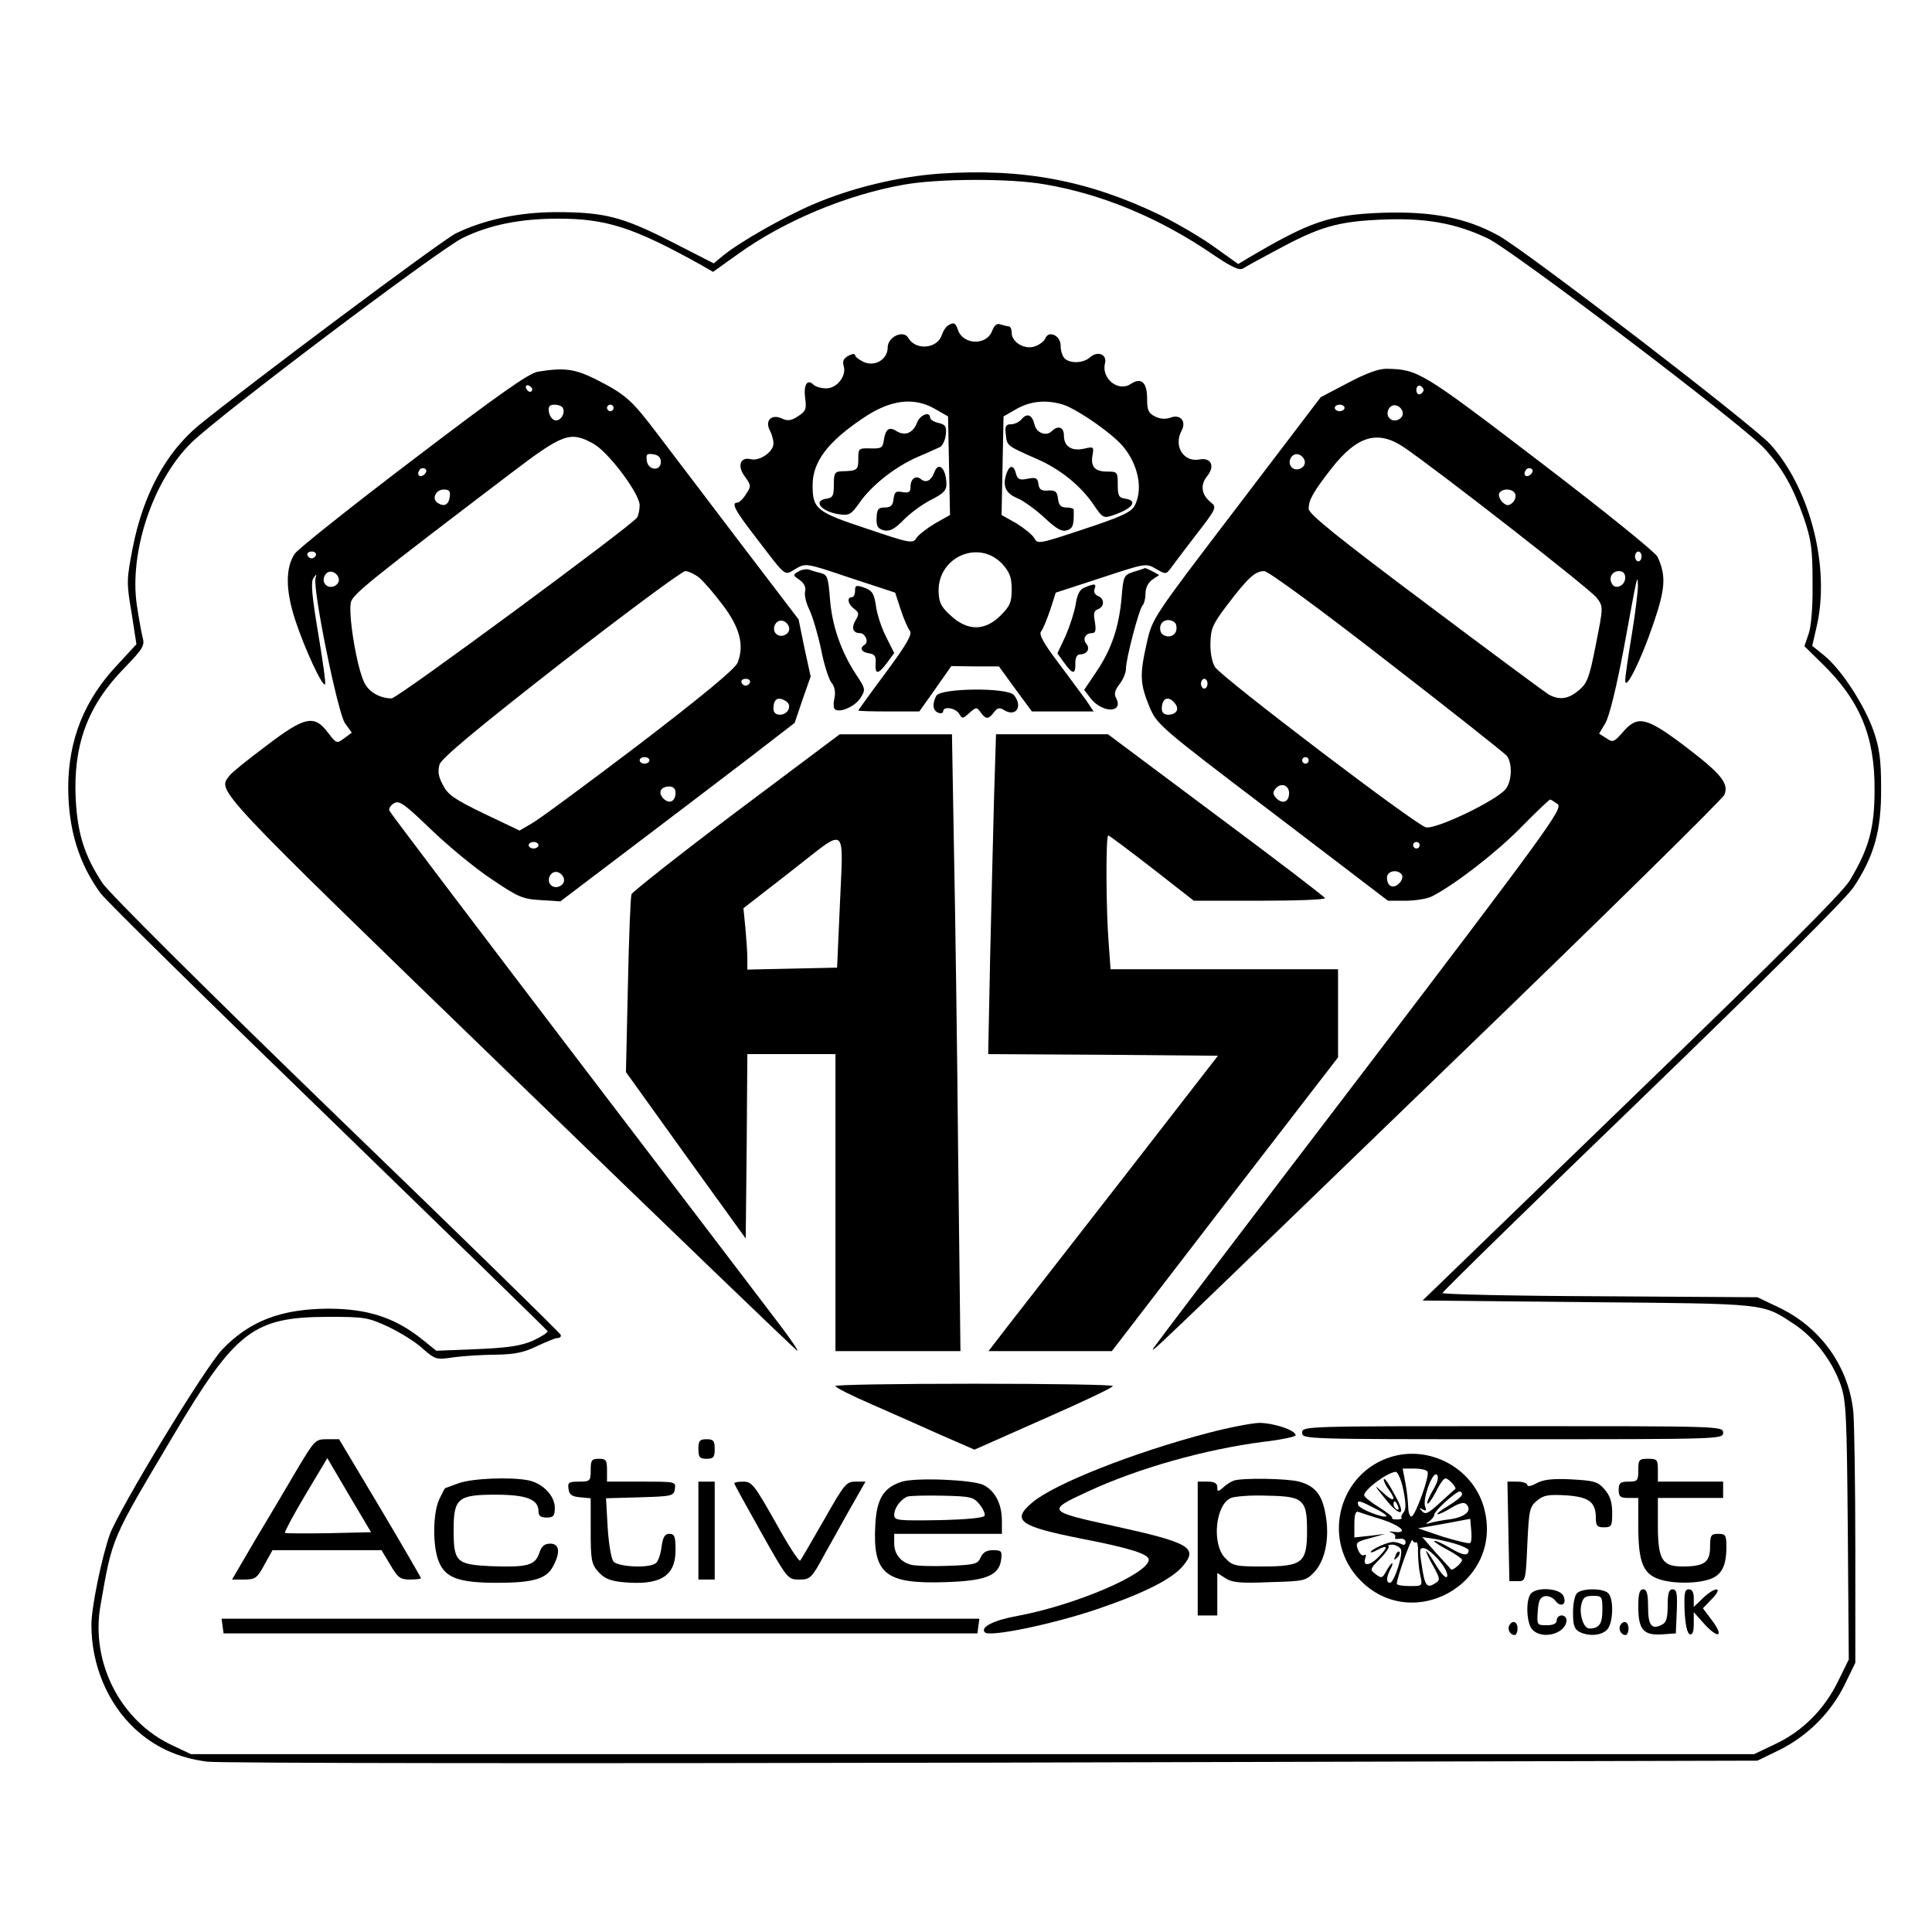<?xml version="1.0" standalone="no"?>
<!DOCTYPE svg PUBLIC "-//W3C//DTD SVG 20010904//EN"
 "http://www.w3.org/TR/2001/REC-SVG-20010904/DTD/svg10.dtd">
<svg version="1.0" xmlns="http://www.w3.org/2000/svg"
 width="592pt" height="592pt" viewBox="0 0 592 592"
 preserveAspectRatio="xMidYMid meet">
<g transform="translate(0,592) scale(0.1,-0.1)"
fill="#000000" stroke="none">
<path d="M2880 5388 c-126 -9 -269 -43 -388 -94 -91 -39 -226 -116 -276 -157
l-29 -24 -131 67 c-149 76 -205 90 -351 90 -114 0 -221 -23 -308 -65 -43 -21
-646 -472 -790 -590 -99 -83 -168 -210 -200 -372 -19 -98 -20 -107 -4 -200
l15 -97 -59 -64 c-101 -107 -149 -229 -150 -373 0 -129 32 -234 99 -326 17
-23 331 -332 699 -688 367 -356 669 -650 671 -654 1 -4 -19 -17 -45 -29 -37
-16 -76 -22 -172 -26 l-124 -5 -41 33 c-84 68 -168 96 -291 96 -143 -1 -239
-37 -323 -124 -53 -54 -318 -491 -346 -569 -25 -72 -56 -223 -56 -276 0 -122
49 -239 132 -317 62 -58 135 -91 223 -102 40 -5 1082 -6 2410 -3 l2340 6 68
33 c86 43 157 114 199 199 l33 68 0 350 c0 193 -3 380 -6 418 -14 139 -100
260 -229 321 l-65 31 -482 3 c-266 1 -483 6 -483 10 0 4 275 273 611 597 388
375 625 611 649 647 63 95 85 174 84 303 0 88 -5 123 -23 175 -28 80 -100 190
-151 231 l-37 30 13 57 c43 180 -18 423 -141 560 -53 59 -747 592 -833 640
-100 55 -204 75 -357 70 -162 -6 -221 -27 -411 -139 l-30 -18 -70 50 c-38 28
-114 73 -169 100 -220 106 -420 144 -675 127z m322 -33 c176 -30 350 -103 509
-211 65 -44 87 -54 99 -46 9 6 55 31 102 56 131 71 186 87 319 93 135 6 227
-10 327 -57 76 -36 793 -580 850 -646 56 -62 86 -117 119 -210 23 -68 27 -95
27 -199 1 -75 -4 -134 -12 -157 l-13 -38 54 -53 c116 -113 162 -223 161 -387
0 -117 -17 -180 -76 -278 -23 -38 -220 -234 -671 -670 l-638 -617 508 -5 c554
-5 532 -3 630 -67 62 -41 117 -112 143 -186 17 -49 19 -92 22 -448 l3 -394
-33 -67 c-42 -86 -109 -153 -192 -192 l-65 -31 -2395 0 -2395 0 -57 27 c-159
74 -251 254 -220 429 37 212 32 198 220 515 194 327 247 368 477 369 114 0
123 -2 186 -31 37 -18 84 -47 105 -67 38 -33 41 -34 94 -26 30 4 89 8 130 8
58 1 86 7 125 26 28 13 56 25 63 25 8 0 12 4 10 10 -1 5 -310 307 -686 670
-405 392 -697 683 -718 714 -55 84 -76 149 -82 257 -8 166 36 286 148 401 59
61 64 70 57 95 -4 16 -12 61 -18 101 -23 163 51 382 168 496 88 86 759 592
831 627 82 40 176 59 292 59 149 0 231 -27 435 -140 l40 -23 77 55 c139 100
331 181 507 212 103 19 328 20 433 1z"/>
<path d="M2904 4922 c-6 -4 -14 -16 -18 -28 -13 -43 -81 -49 -103 -9 -15 25
-63 3 -63 -30 0 -36 -39 -60 -74 -44 -14 7 -26 16 -26 21 0 5 -9 4 -20 -2 -15
-8 -19 -17 -15 -31 10 -30 -20 -69 -53 -69 -16 0 -33 5 -39 11 -19 19 -31 1
-26 -40 5 -34 2 -41 -21 -56 -21 -14 -32 -16 -51 -7 -31 14 -52 -7 -36 -37 6
-11 11 -29 11 -40 0 -26 -43 -55 -70 -48 -32 8 -42 -22 -17 -54 19 -27 19 -29
3 -53 -9 -15 -21 -26 -26 -26 -21 0 -8 -24 57 -108 95 -124 85 -116 121 -95
31 18 32 18 168 -28 l137 -45 17 -52 c9 -28 22 -57 28 -65 8 -10 -8 -39 -73
-127 -47 -63 -85 -116 -85 -117 0 -2 42 -3 93 -3 l94 0 49 69 49 70 73 -1 73
0 50 -69 51 -69 94 0 95 0 -22 33 c-13 17 -51 70 -86 116 -46 61 -60 87 -53
96 6 7 18 37 28 66 l17 53 138 45 c137 45 138 46 169 28 29 -17 31 -17 44 0 7
10 42 56 78 103 63 81 65 86 47 100 -30 24 -34 54 -12 81 25 31 12 58 -24 51
-49 -9 -80 42 -54 89 15 29 -5 51 -35 39 -15 -5 -32 -4 -47 4 -20 10 -24 19
-24 54 0 51 -18 67 -51 45 -38 -25 -90 18 -78 64 7 27 -23 39 -46 18 -20 -18
-61 -20 -78 -3 -7 7 -12 24 -12 39 0 31 -37 48 -47 22 -3 -8 -17 -19 -31 -24
-31 -12 -72 12 -72 41 0 11 -4 20 -9 20 -5 0 -16 3 -25 6 -11 4 -19 -2 -26
-20 -17 -46 -90 -43 -105 4 -7 21 -13 24 -31 12z m-39 -255 l40 -23 3 -151 3
-151 -46 -26 c-25 -15 -51 -35 -57 -45 -11 -17 -19 -16 -152 29 -154 51 -166
60 -166 133 0 71 45 132 152 204 84 58 157 68 223 30z m396 12 c36 -13 115
-65 162 -108 59 -54 84 -143 54 -200 -10 -20 -40 -34 -155 -72 -135 -45 -143
-47 -152 -29 -6 11 -31 31 -55 46 l-46 26 3 151 3 151 40 23 c44 25 94 29 146
12z m-188 -489 c21 -24 27 -40 27 -76 0 -39 -5 -51 -34 -80 -48 -48 -101 -48
-152 -1 -30 27 -37 40 -38 75 -2 107 126 161 197 82z"/>
<path d="M2810 4625 c-12 -32 -37 -42 -63 -26 -23 15 -34 6 -39 -29 -3 -22 -8
-25 -40 -24 -37 1 -38 0 -38 -32 0 -34 -3 -37 -50 -38 -22 -1 -25 -5 -25 -41
0 -34 -3 -40 -22 -43 -44 -6 -17 -40 39 -48 30 -4 36 -1 62 36 37 53 108 109
176 139 30 13 62 27 70 31 8 4 16 21 18 37 3 26 -1 32 -22 37 -15 3 -26 11
-26 16 0 21 -31 9 -40 -15z"/>
<path d="M2863 4473 c-9 -25 -25 -34 -40 -22 -16 14 -33 3 -33 -23 0 -16 -5
-19 -24 -16 -21 4 -25 1 -28 -21 -2 -20 -9 -26 -27 -26 -20 0 -24 -6 -25 -32
-1 -26 4 -33 22 -38 18 -4 33 3 63 34 22 22 60 49 85 61 33 17 44 27 44 45 0
49 -24 73 -37 38z"/>
<path d="M3130 4635 c-7 -8 -21 -15 -32 -15 -16 0 -19 -6 -16 -31 3 -35 4 -35
92 -74 73 -31 136 -82 176 -140 29 -43 31 -44 63 -33 58 20 75 44 35 50 -20 3
-23 9 -23 43 0 39 -1 40 -33 40 -38 0 -51 16 -44 52 4 24 3 25 -27 18 -38 -8
-61 7 -61 41 0 25 -18 32 -37 13 -17 -17 -47 -6 -53 20 -7 30 -23 37 -40 16z"/>
<path d="M3086 4474 c-16 -40 -6 -65 30 -80 20 -8 58 -36 84 -60 37 -35 54
-44 69 -39 19 6 22 15 21 63 0 4 -10 7 -23 7 -16 0 -23 7 -25 27 -3 22 -8 26
-30 25 -21 -2 -28 3 -30 20 -3 19 -8 21 -33 16 -25 -5 -31 -2 -36 16 -6 25
-18 27 -27 5z"/>
<path d="M1648 4781 c-28 -5 -118 -68 -383 -270 -191 -145 -354 -275 -362
-288 -29 -44 -28 -113 2 -204 29 -88 83 -204 91 -196 3 2 -7 73 -21 156 -19
114 -23 156 -15 169 10 14 11 14 7 1 -10 -31 68 -414 90 -445 l21 -29 -23 -17
c-23 -17 -24 -17 -50 17 -42 56 -71 50 -190 -41 -55 -41 -106 -82 -112 -91
-37 -48 -58 -26 859 -914 479 -464 876 -846 881 -848 5 -2 -19 34 -54 80 -35
46 -317 417 -627 823 -310 407 -566 745 -569 752 -2 7 4 17 15 23 16 9 32 -3
113 -81 51 -49 134 -118 184 -151 81 -55 96 -62 151 -65 l61 -4 219 166 c120
91 282 214 359 273 l140 108 24 71 25 71 -19 87 -18 88 -180 236 c-99 131
-213 280 -253 333 -79 104 -96 120 -191 168 -63 31 -95 35 -175 22z m-17 -54
c-1 -12 -15 -9 -19 4 -3 6 1 10 8 8 6 -3 11 -8 11 -12z m93 -56 c10 -16 -6
-42 -23 -39 -9 2 -17 13 -19 26 -3 16 2 22 17 22 11 0 22 -4 25 -9z m156 -1
c0 -5 -4 -10 -10 -10 -5 0 -10 5 -10 10 0 6 5 10 10 10 6 0 10 -4 10 -10z
m-61 -110 c47 -27 141 -153 141 -188 0 -15 -4 -32 -8 -38 -17 -25 -734 -554
-752 -554 -35 0 -69 19 -83 47 -24 46 -52 219 -41 250 9 25 66 71 487 391 163
124 184 132 256 92z m206 -55 c0 -30 -39 -27 -43 3 -3 20 0 23 20 20 15 -2 23
-10 23 -23z m-724 -38 c-13 -13 -26 -3 -16 12 3 6 11 8 17 5 6 -4 6 -10 -1
-17z m77 -69 c-3 -25 -17 -32 -37 -19 -19 12 -6 41 19 41 16 0 21 -5 18 -22z
m-410 -179 c-2 -6 -8 -10 -13 -10 -5 0 -11 4 -13 10 -2 6 4 11 13 11 9 0 15
-5 13 -11z m70 -72 c4 -20 -25 -34 -40 -19 -15 15 -1 44 19 40 10 -2 19 -11
21 -21z m1103 4 c13 -10 46 -48 73 -84 54 -71 67 -125 46 -178 -8 -19 -107
-101 -303 -251 -161 -122 -308 -231 -329 -242 l-36 -21 -109 52 c-91 44 -111
58 -126 88 -14 26 -16 42 -10 63 7 19 108 104 372 310 200 155 371 282 381
282 9 0 28 -9 41 -19z m277 -154 c4 -20 -25 -34 -40 -19 -15 15 -1 44 19 40
10 -2 19 -11 21 -21z m-120 -168 c-2 -6 -8 -10 -13 -10 -5 0 -11 4 -13 10 -2
6 4 11 13 11 9 0 15 -5 13 -11z m111 -58 c19 -12 6 -41 -19 -41 -13 0 -20 7
-20 18 0 31 14 39 39 23z m-419 -181 c0 -5 -7 -10 -15 -10 -8 0 -15 5 -15 10
0 6 7 10 15 10 8 0 15 -4 15 -10z m80 -99 c0 -27 -19 -36 -37 -18 -18 18 -9
37 18 37 12 0 19 -7 19 -19z m-420 -161 c0 -5 -7 -10 -15 -10 -8 0 -15 5 -15
10 0 6 7 10 15 10 8 0 15 -4 15 -10z m78 -103 c4 -20 -25 -34 -40 -19 -15 15
-1 44 19 40 10 -2 19 -11 21 -21z"/>
<path d="M4129 4746 l-82 -43 -258 -339 c-257 -337 -258 -338 -275 -414 -22
-97 -21 -124 7 -193 24 -57 25 -59 378 -327 l354 -270 54 0 c30 0 67 6 82 14
71 37 194 132 271 210 46 47 87 86 90 86 3 0 13 -7 23 -14 17 -13 -28 -75
-605 -833 -344 -450 -628 -825 -633 -833 -10 -19 -36 -44 920 880 451 435 824
802 829 815 14 35 -10 64 -123 150 -117 88 -143 94 -188 42 -27 -31 -31 -33
-51 -19 l-22 14 19 32 c12 20 33 105 56 226 44 239 42 232 44 195 0 -16 -8
-84 -19 -150 -11 -66 -20 -129 -20 -140 0 -35 48 61 86 173 37 108 40 147 13
206 -7 14 -163 140 -362 292 -364 278 -372 282 -469 284 -24 0 -63 -14 -119
-44z m233 -21 c0 -5 -5 -11 -11 -13 -6 -2 -11 4 -11 13 0 9 5 15 11 13 6 -2
11 -8 11 -13z m-242 -55 c0 -5 -7 -10 -15 -10 -8 0 -15 5 -15 10 0 6 7 10 15
10 8 0 15 -4 15 -10z m178 -13 c4 -20 -25 -34 -40 -19 -15 15 -1 44 19 40 10
-2 19 -11 21 -21z m3 -107 c98 -66 574 -437 592 -462 20 -27 20 -27 -3 -143
-20 -102 -26 -118 -52 -140 -32 -27 -58 -31 -91 -14 -12 7 -182 133 -379 281
-267 200 -358 273 -358 289 0 27 14 52 71 125 78 99 141 117 220 64z m-303
-43 c4 -20 -25 -34 -40 -19 -15 15 -1 44 19 40 10 -2 19 -11 21 -21z m693 -40
c-13 -13 -26 -3 -16 12 3 6 11 8 17 5 6 -4 6 -10 -1 -17z m-48 -61 c3 -8 -1
-20 -9 -27 -12 -10 -18 -9 -31 3 -8 9 -12 21 -9 27 10 16 43 14 49 -3z m387
-191 c0 -8 -4 -15 -10 -15 -5 0 -10 7 -10 15 0 8 5 15 10 15 6 0 10 -7 10 -15z
m-780 -321 c195 -151 361 -282 368 -291 16 -23 15 -74 -3 -99 -23 -34 -216
-127 -246 -119 -32 8 -624 458 -646 491 -9 15 -15 44 -14 74 1 44 7 58 52 117
64 84 85 103 113 103 12 0 169 -115 376 -276z m730 256 c0 -24 -29 -38 -40
-20 -12 19 -1 40 21 40 12 0 19 -7 19 -20z m-1377 -142 c7 -21 -4 -38 -23 -38
-10 0 -20 6 -23 13 -7 20 4 37 23 37 10 0 20 -6 23 -12z m97 -183 c0 -8 -4
-15 -10 -15 -5 0 -10 7 -10 15 0 8 5 15 10 15 6 0 10 -7 10 -15z m-100 -60
c15 -18 5 -35 -21 -35 -12 0 -19 7 -19 18 0 33 20 42 40 17z m410 -175 c0 -5
-4 -10 -10 -10 -5 0 -10 5 -10 10 0 6 5 10 10 10 6 0 10 -4 10 -10z m-60 -100
c0 -27 -19 -35 -38 -17 -12 13 -13 19 -3 31 16 19 41 10 41 -14z m400 -160 c0
-5 -4 -10 -10 -10 -5 0 -10 5 -10 10 0 6 5 10 10 10 6 0 10 -4 10 -10z m-54
-91 c3 -6 0 -18 -9 -26 -18 -18 -37 -9 -37 18 0 21 34 27 46 8z"/>
<path d="M2447 4169 c-18 -10 -18 -12 3 -26 14 -10 20 -22 17 -35 -3 -11 3
-36 13 -56 10 -21 26 -75 36 -122 9 -47 24 -93 32 -102 9 -11 13 -28 9 -47 -4
-17 -3 -32 2 -35 17 -11 63 11 78 36 16 25 15 28 -15 73 -45 69 -73 149 -79
232 -5 64 -8 72 -28 77 -13 3 -29 8 -37 11 -7 2 -21 0 -31 -6z"/>
<path d="M3474 4168 c-30 -10 -32 -13 -37 -77 -8 -92 -31 -160 -76 -227 l-39
-58 20 -26 c36 -46 102 -45 78 1 -7 12 -4 24 10 42 11 14 20 35 20 47 0 31 40
183 51 195 5 5 9 21 9 36 0 17 8 34 21 43 l21 14 -20 11 c-12 6 -22 11 -24 10
-2 -1 -17 -6 -34 -11z"/>
<path d="M2620 4109 c0 -10 -4 -19 -10 -19 -16 0 -12 -22 8 -36 14 -11 15 -16
4 -34 -14 -23 -9 -40 13 -40 16 0 28 -27 15 -35 -17 -11 -11 -23 13 -27 17 -2
22 -9 20 -31 -2 -35 8 -34 35 2 l22 30 -25 50 c-14 27 -28 70 -31 95 -6 38
-11 46 -35 55 -26 9 -29 8 -29 -10z"/>
<path d="M3324 4120 c-16 -6 -23 -21 -28 -52 -4 -24 -18 -67 -31 -97 l-25 -53
21 -29 c26 -36 35 -37 34 -1 0 17 5 27 15 27 21 0 31 17 19 32 -13 15 -3 33
17 33 11 0 13 8 9 34 -5 25 -3 35 9 39 21 8 21 33 0 41 -9 4 -14 13 -10 21 6
17 1 18 -30 5z"/>
<path d="M2869 3788 c-13 -25 -11 -45 6 -52 8 -3 15 -1 15 4 0 17 38 11 49 -7
9 -16 11 -16 31 2 21 19 23 19 35 2 16 -22 24 -22 41 1 10 13 17 15 31 6 36
-22 58 11 30 46 -19 24 -225 22 -238 -2z"/>
<path d="M2257 3433 c-174 -131 -318 -245 -322 -253 -3 -8 -8 -134 -11 -280
l-6 -265 183 -255 184 -255 3 283 2 282 135 0 135 0 0 -455 0 -455 192 0 191
0 -7 598 c-3 328 -9 753 -13 945 l-6 347 -172 0 -172 0 -316 -237z m316 -298
l-8 -180 -137 -3 -138 -3 0 34 c0 19 -3 61 -6 94 l-6 60 148 115 c175 136 158
149 147 -117z"/>
<path d="M3046 3478 c-3 -106 -8 -327 -12 -490 l-6 -298 352 -2 352 -3 -287
-370 c-158 -203 -317 -407 -352 -452 l-64 -83 189 0 189 0 346 450 347 450 0
135 0 135 -349 0 -348 0 -6 83 c-8 101 -9 327 -1 327 3 0 63 -45 134 -100
l128 -100 201 0 c111 0 201 3 201 8 -1 4 -150 118 -333 254 l-332 248 -171 0
-172 0 -6 -192z"/>
<path d="M2560 1673 c0 -5 51 -30 113 -57 61 -27 157 -69 212 -94 l101 -44
212 94 c116 51 212 96 212 101 0 4 -191 7 -425 7 -234 0 -425 -3 -425 -7z"/>
<path d="M3705 1530 c-233 -61 -475 -157 -542 -214 -65 -55 -40 -73 152 -111
145 -28 205 -47 205 -64 0 -43 -224 -139 -400 -172 -74 -13 -118 -35 -102 -51
15 -15 212 26 349 73 140 48 225 91 258 131 47 56 21 71 -216 123 -201 44
-203 46 -75 105 153 71 359 129 537 152 54 6 99 16 99 20 0 16 -68 38 -112 38
-24 -1 -92 -14 -153 -30z"/>
<path d="M3990 1530 c0 -20 7 -20 645 -20 638 0 645 0 645 20 0 20 -7 20 -645
20 -638 0 -645 0 -645 -20z"/>
<path d="M910 1417 c-29 -50 -87 -147 -127 -214 l-72 -123 37 0 c34 0 40 4 62
45 l25 45 167 0 167 0 27 -45 c23 -39 30 -45 60 -45 19 0 34 2 34 4 0 2 -56
99 -125 215 l-126 211 -37 0 c-36 0 -38 -3 -92 -93z m97 -195 c-71 -1 -131 -1
-134 1 -2 2 26 55 63 117 l67 112 67 -114 67 -113 -130 -3z"/>
<path d="M2140 1480 c0 -25 4 -30 25 -30 21 0 25 5 25 30 0 25 -4 30 -25 30
-21 0 -25 -5 -25 -30z"/>
<path d="M4260 1455 c-154 -49 -208 -242 -103 -365 160 -186 458 -23 389 214
-35 119 -167 189 -286 151z m114 -44 c8 -12 -37 -136 -49 -138 -5 -1 -10 13
-10 30 -1 18 -4 51 -9 75 l-8 42 36 0 c19 0 37 -4 40 -9z m-74 -56 c8 -40 9
-60 1 -69 -6 -7 -9 -15 -6 -17 2 -3 -5 -5 -15 -5 -10 0 -17 2 -14 5 2 3 -16
17 -41 33 -25 15 -45 32 -45 36 0 18 72 71 97 72 6 0 17 -25 23 -55z m91 -1
c-12 -20 -20 -39 -17 -41 2 -3 14 13 26 36 11 23 24 41 29 41 10 0 36 -29 30
-33 -2 -1 -23 -20 -47 -42 -35 -32 -44 -37 -54 -26 -11 11 -10 12 1 6 11 -6
13 -4 8 8 -9 23 23 111 36 98 6 -6 3 -22 -12 -47z m89 -13 c0 -6 -19 -21 -42
-35 -24 -14 -38 -26 -33 -26 6 0 25 9 44 21 22 13 37 17 44 10 19 -19 -2 -39
-48 -46 -26 -3 -55 -9 -64 -12 -14 -4 -14 -3 -1 6 8 6 15 15 15 20 0 11 65 70
78 71 4 0 7 -4 7 -9z m-269 -42 c23 -11 39 -22 37 -25 -8 -7 -82 22 -86 34 -5
17 3 15 49 -9z m21 -34 c61 -20 86 -44 40 -39 -15 2 -19 1 -9 -2 9 -3 15 -9
12 -14 -3 -5 3 -7 13 -5 11 2 19 -3 19 -10 0 -8 -5 -11 -11 -7 -6 3 -18 7 -26
7 -17 1 -70 -23 -70 -31 0 -2 9 0 19 6 34 18 36 11 6 -20 -28 -29 -51 -31 -41
-3 3 8 1 11 -4 8 -6 -4 -14 4 -19 17 -8 21 -5 24 38 35 l46 13 -47 -6 -48 -5
0 41 c0 30 4 41 13 37 6 -2 38 -13 69 -22z m273 -73 c-3 -3 -40 6 -83 19 l-77
26 80 14 80 15 3 -34 c2 -19 1 -37 -3 -40z m-166 2 c4 3 7 -12 6 -32 0 -20 3
-52 7 -69 7 -33 7 -33 -32 -33 -22 0 -40 3 -40 7 0 18 45 143 48 134 2 -6 7
-9 11 -7z m119 -4 c23 -7 42 -16 42 -20 0 -19 -17 -17 -57 7 -24 14 -46 24
-48 21 -2 -2 16 -14 41 -27 24 -13 44 -27 44 -31 0 -9 -29 -34 -34 -29 -1 2
-22 25 -46 51 l-42 48 28 -4 c16 -2 48 -9 72 -16z m-166 -16 c9 -14 -20 -104
-33 -104 -12 0 -11 17 1 41 6 10 8 19 6 19 -3 0 -11 -11 -18 -24 -12 -22 -15
-23 -32 -10 -19 14 -19 15 12 47 18 18 30 36 27 39 -4 3 2 5 12 5 10 -1 21 -7
25 -13z m119 -37 c17 -20 27 -42 23 -48 -4 -7 -18 9 -35 37 -16 27 -29 45 -29
41 0 -4 10 -26 23 -48 19 -34 20 -41 7 -49 -29 -19 -34 -12 -45 63 -6 39 -5
45 9 43 9 -1 30 -19 47 -39z"/>
<path d="M4240 1385 c1 -5 7 -19 15 -29 26 -35 16 -41 -17 -10 -29 27 -29 25
6 -18 44 -55 65 -55 36 0 -26 49 -40 69 -40 57z m44 -81 c3 -8 2 -12 -4 -9 -6
3 -10 10 -10 16 0 14 7 11 14 -7z"/>
<path d="M4276 1153 c-6 -14 -5 -15 5 -6 7 7 10 15 7 18 -3 3 -9 -2 -12 -12z"/>
<path d="M1810 1415 c0 -33 -2 -35 -36 -35 -31 0 -35 -3 -32 -22 2 -18 11 -24
36 -26 l32 -3 0 -99 c0 -89 2 -102 23 -126 18 -20 35 -28 75 -32 115 -11 162
18 162 98 0 42 -3 50 -19 50 -14 0 -20 -10 -24 -41 -3 -23 -11 -46 -19 -50
-23 -15 -114 -10 -128 6 -7 8 -15 55 -18 105 l-5 89 104 3 c99 3 104 4 107 26
3 22 2 22 -102 22 l-106 0 0 35 c0 31 -3 35 -25 35 -22 0 -25 -4 -25 -35z"/>
<path d="M5020 1415 c0 -32 -2 -35 -30 -35 -25 0 -30 -4 -30 -25 0 -21 5 -25
30 -25 l30 0 0 -84 c0 -107 13 -144 56 -162 40 -17 119 -18 163 -3 37 13 51
41 51 100 0 35 -3 39 -25 39 -22 0 -25 -4 -25 -40 0 -47 -18 -60 -84 -60 -63
0 -76 21 -76 127 l0 83 100 0 100 0 0 25 0 25 -100 0 -100 0 0 35 c0 32 -2 35
-30 35 -28 0 -30 -3 -30 -35z"/>
<path d="M1405 1375 c-22 -8 -41 -15 -41 -15 -1 0 -9 -15 -18 -34 -20 -43 -21
-145 -1 -192 20 -49 62 -64 178 -64 111 0 152 12 172 51 23 43 19 69 -9 69
-18 0 -27 -8 -34 -30 -13 -37 -37 -43 -148 -39 -106 5 -114 13 -114 111 0 97
13 108 128 108 95 0 132 -14 132 -51 0 -14 7 -19 25 -19 21 0 25 5 25 30 0 37
-37 75 -81 84 -55 11 -173 6 -214 -9z"/>
<path d="M2764 1380 c-57 -18 -78 -53 -82 -134 -8 -149 31 -180 214 -174 126
4 166 20 172 71 3 24 0 27 -25 27 -20 0 -31 -7 -38 -22 -9 -21 -18 -23 -100
-26 -49 -2 -100 0 -112 3 -33 8 -53 33 -53 66 l0 29 165 0 165 0 0 40 c0 52
-21 92 -57 110 -34 16 -206 23 -249 10z m237 -69 c11 -13 18 -29 16 -35 -2 -7
-52 -12 -140 -14 -127 -2 -137 -1 -137 16 0 21 19 47 40 56 8 3 57 4 108 3 86
-2 95 -4 113 -26z"/>
<path d="M3780 1383 c-8 -3 -23 -12 -32 -21 -16 -14 -18 -13 -18 1 0 12 -9 17
-30 17 l-30 0 0 -205 0 -205 30 0 30 0 0 65 0 65 25 -16 c20 -13 45 -16 136
-12 109 3 111 4 139 34 32 37 45 106 31 177 -10 57 -32 84 -80 97 -38 10 -175
12 -201 3z m207 -66 c14 -14 18 -34 18 -88 0 -98 -14 -109 -137 -109 -81 0
-91 2 -113 25 -43 42 -31 165 17 185 13 5 62 9 110 7 68 -1 91 -6 105 -20z"/>
<path d="M4708 1375 c-16 -9 -28 -11 -28 -5 0 5 -14 10 -30 10 l-31 0 3 -152
3 -153 25 0 c25 0 25 0 30 113 5 106 7 115 30 134 20 17 36 19 89 16 70 -5 91
-20 91 -70 0 -23 4 -28 25 -28 23 0 25 4 25 44 0 33 -6 52 -23 72 -21 24 -31
27 -103 31 -58 3 -86 -1 -106 -12z"/>
<path d="M2140 1230 l0 -150 25 0 25 0 0 150 0 150 -25 0 -25 0 0 -150z"/>
<path d="M2250 1375 c0 -3 37 -70 82 -150 81 -144 82 -145 117 -145 34 0 38 4
78 78 24 42 61 110 84 150 l41 72 -31 0 c-28 0 -34 -8 -96 -117 -37 -65 -70
-121 -73 -125 -4 -4 -38 49 -76 118 -64 113 -72 124 -98 124 -15 0 -28 -2 -28
-5z"/>
<path d="M4692 1038 c-18 -18 -15 -94 4 -112 31 -32 104 -11 104 30 0 8 -7 14
-15 14 -8 0 -15 -7 -15 -15 0 -10 -10 -15 -31 -15 -29 0 -30 1 -27 42 2 33 7
44 22 47 11 2 25 -5 32 -14 17 -23 37 -10 24 16 -12 22 -78 27 -98 7z"/>
<path d="M4832 1038 c-7 -7 -12 -33 -12 -60 0 -37 4 -50 19 -58 29 -15 67 -12
85 6 19 18 22 94 4 112 -16 16 -80 16 -96 0z m78 -52 c0 -42 -10 -56 -40 -56
-17 0 -31 41 -25 71 5 24 12 29 36 29 28 0 29 -2 29 -44z"/>
<path d="M5020 996 c0 -69 16 -88 73 -84 l42 3 3 68 c2 55 0 67 -13 67 -11 0
-15 -12 -15 -50 0 -37 -4 -52 -17 -58 -32 -17 -43 -3 -43 54 0 41 -4 54 -15
54 -11 0 -15 -13 -15 -54z"/>
<path d="M5162 983 c2 -42 8 -68 16 -71 8 -2 12 8 12 32 l0 36 34 -38 c43 -46
59 -36 21 14 l-27 36 28 29 c36 37 11 39 -28 2 l-28 -27 0 27 c0 18 -5 27 -15
27 -13 0 -15 -12 -13 -67z"/>
<path d="M682 938 l3 -23 1155 0 1155 0 3 23 3 22 -1161 0 -1161 0 3 -22z"/>
<path d="M4625 940 c-7 -12 2 -30 16 -30 5 0 9 9 9 20 0 21 -15 27 -25 10z"/>
<path d="M4965 940 c-7 -12 2 -30 16 -30 5 0 9 9 9 20 0 21 -15 27 -25 10z"/>
</g>
</svg>
